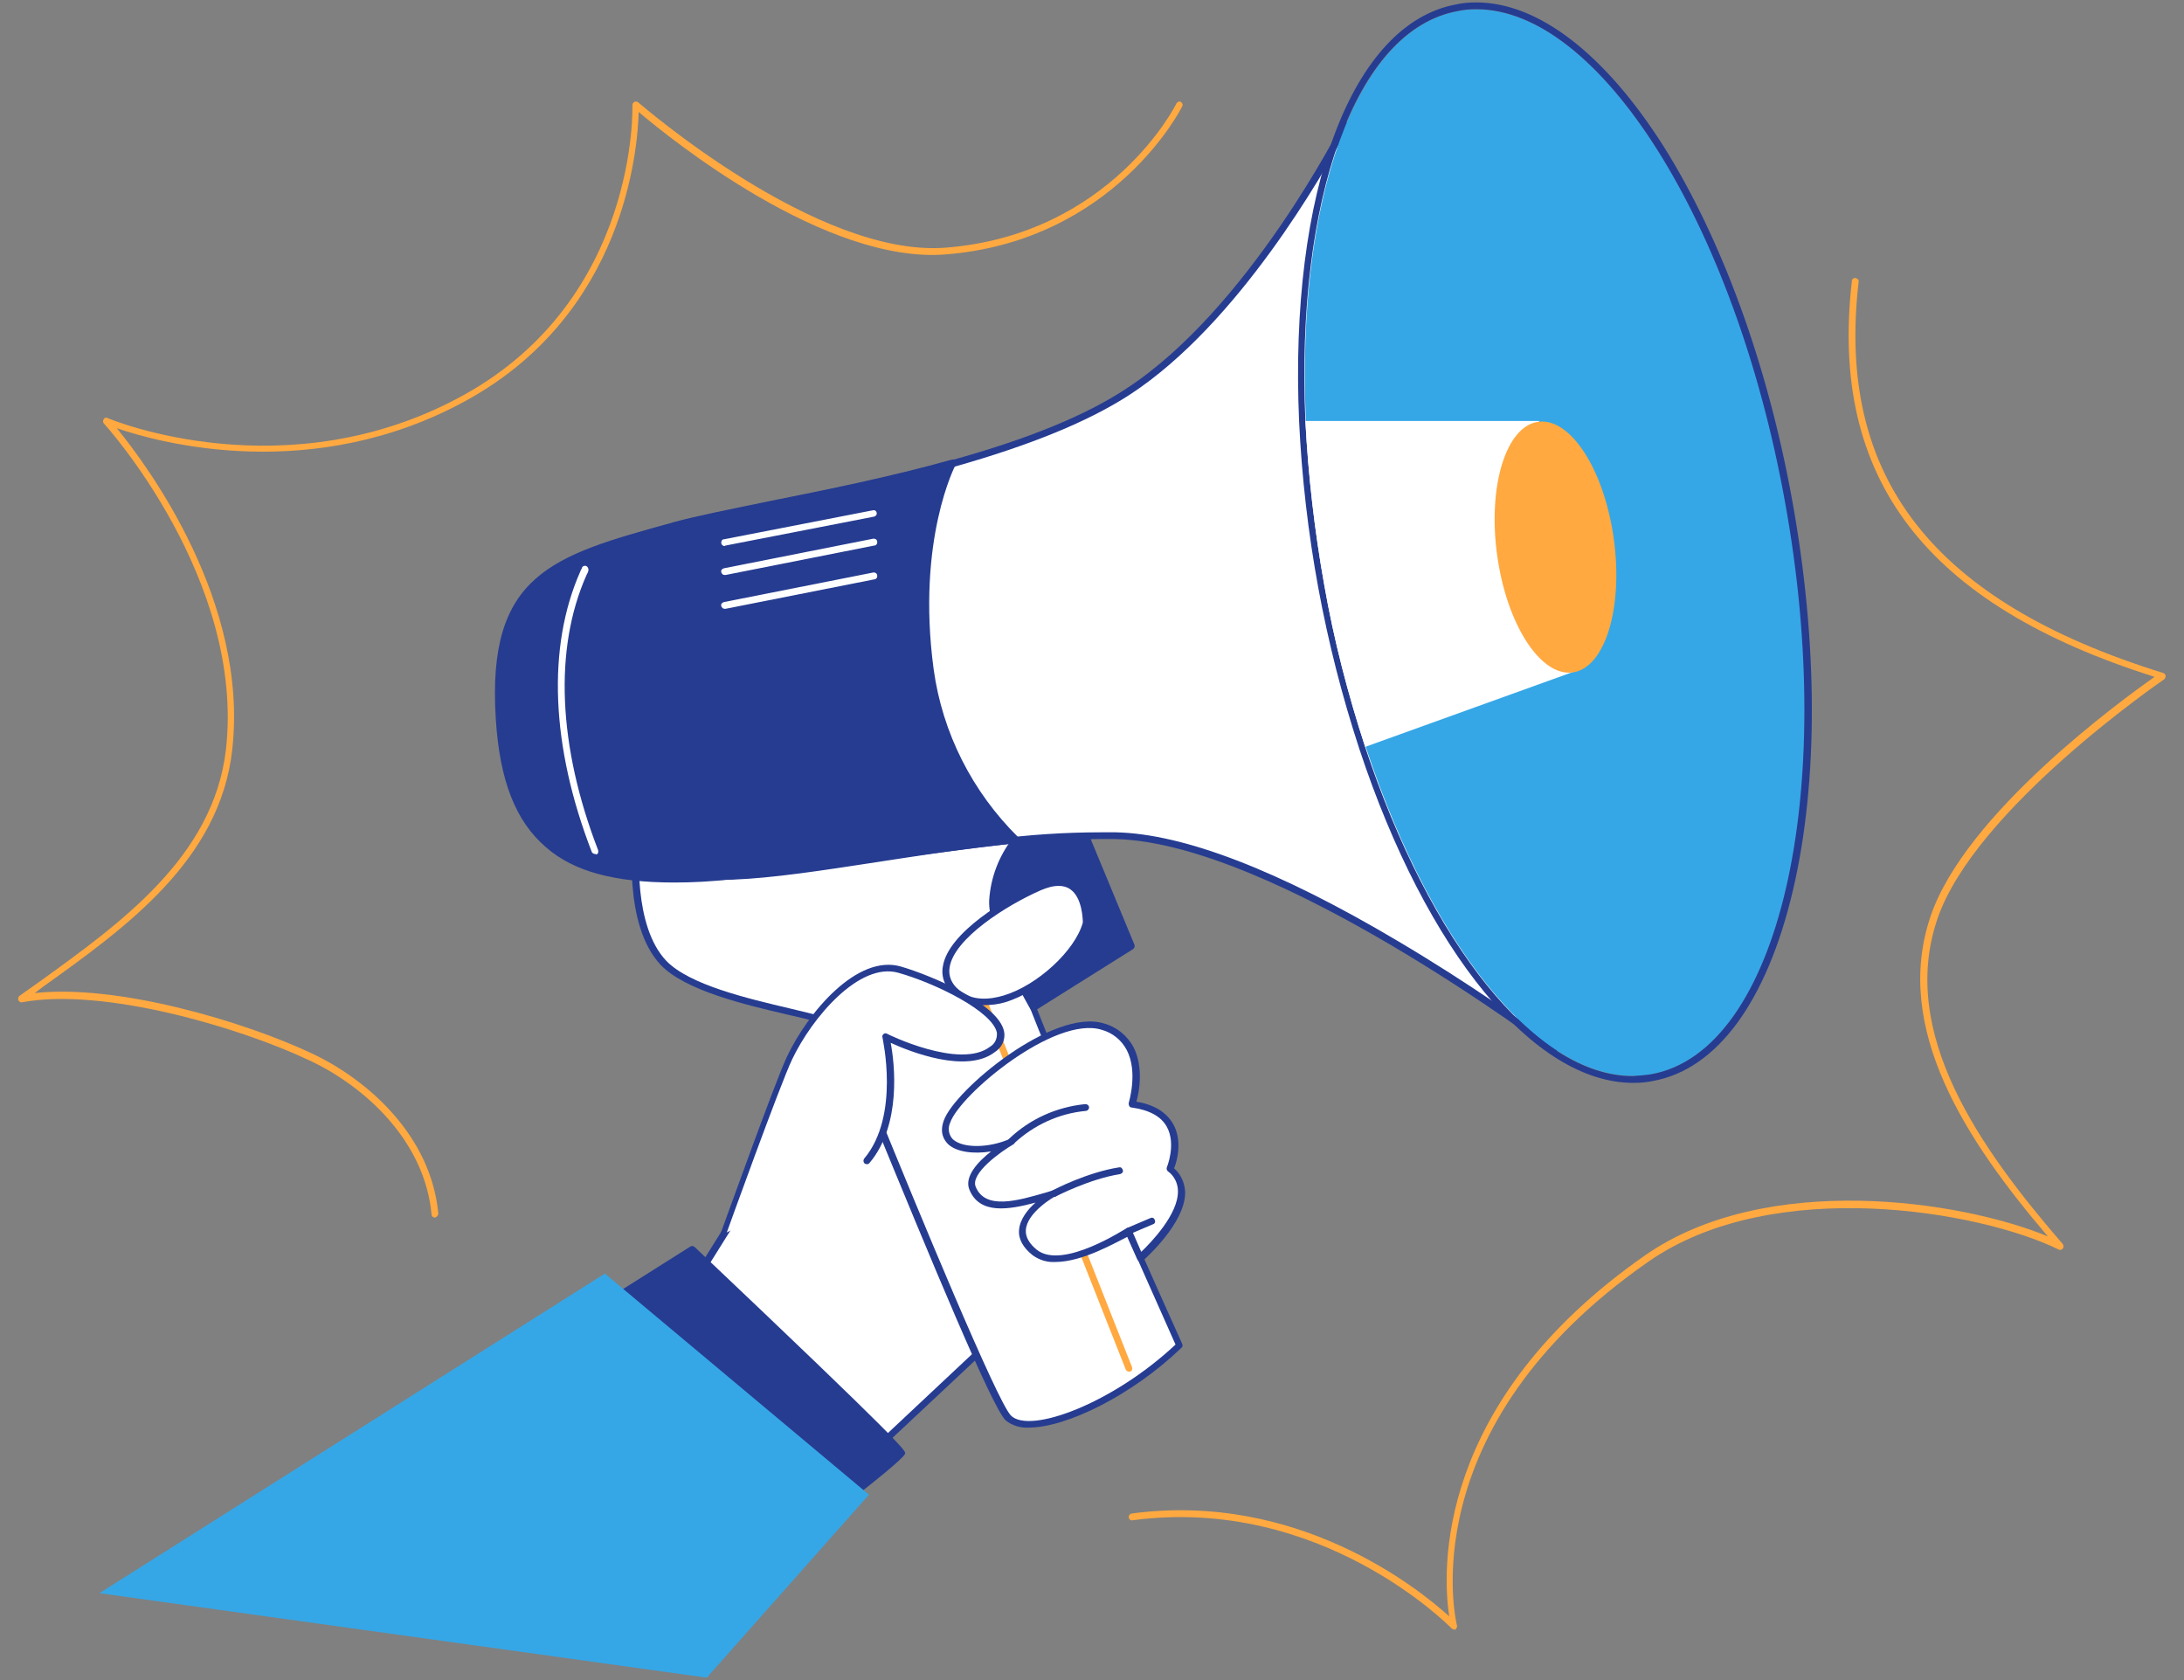 <svg width="104" height="80" viewBox="0 0 104 80" fill="none" xmlns="http://www.w3.org/2000/svg">
<rect x="0" y="0" width="104" height="80" fill="#808080" stroke="none"/>
<g clip-path="url(#clip0_20633_32249)">
<path d="M35.149 57.656L31.126 64.092L40.206 70.368L49.701 61.472C49.701 61.472 44.689 48.414 43.287 47.472C41.885 46.529 35.149 57.656 35.149 57.656Z" fill="white"/>
<path d="M40.206 70.552C40.183 70.552 40.137 70.552 40.114 70.529L31.034 64.254C30.965 64.208 30.942 64.116 30.988 64.024L35.011 57.587C35.264 57.173 40.988 47.748 42.919 47.311C43.08 47.265 43.218 47.288 43.356 47.38C44.804 48.346 49.632 60.92 49.838 61.449C49.861 61.518 49.838 61.587 49.792 61.633L40.298 70.529C40.298 70.529 40.252 70.552 40.206 70.552ZM31.356 64.07L40.206 70.185L49.517 61.449C48.091 57.771 44.298 48.369 43.195 47.633C43.126 47.587 43.057 47.587 43.011 47.61C41.517 47.955 36.942 55.035 35.31 57.748L31.356 64.07Z" fill="#263C91"/>
<path d="M30.344 39.701C30.344 39.701 29.793 43.954 31.609 45.862C33.425 47.77 39.586 48.299 39.954 48.942C40.321 49.586 47.034 66.529 48.023 67.517C49.011 68.506 53.103 66.965 56.184 64.069C56.184 64.069 49.149 48.391 48.919 47.034C48.689 45.678 50.942 39.885 50.942 37.241L30.344 39.701Z" fill="white"/>
<path d="M48.988 67.978C48.597 68.001 48.207 67.886 47.885 67.633C47.218 66.966 44.345 60.024 41.448 52.966C40.575 50.851 39.885 49.196 39.793 49.012C39.701 48.828 38.551 48.552 37.54 48.322C35.471 47.84 32.644 47.173 31.471 45.955C29.632 44.024 30.138 39.84 30.161 39.656C30.161 39.587 30.23 39.518 30.299 39.518L50.873 37.081C50.965 37.081 51.034 37.127 51.057 37.219C51.057 37.219 51.057 37.219 51.057 37.242C51.057 38.621 50.437 40.874 49.885 42.874C49.379 44.69 48.919 46.391 49.034 47.012C49.264 48.345 56.23 63.863 56.299 64.001C56.322 64.07 56.322 64.138 56.253 64.184C53.908 66.437 50.781 67.978 48.988 67.978ZM30.483 39.84C30.414 40.552 30.161 44.093 31.724 45.748C32.827 46.897 35.586 47.541 37.632 48.024C39.172 48.391 39.931 48.575 40.092 48.851C40.207 49.035 40.735 50.345 41.77 52.851C43.747 57.702 47.471 66.713 48.138 67.403C49.034 68.299 52.988 66.828 55.977 64.024C55.31 62.529 48.988 48.368 48.735 47.058C48.597 46.368 49.057 44.713 49.586 42.782C50.092 40.897 50.689 38.782 50.735 37.426L30.483 39.84Z" fill="#263C91"/>
<path d="M53.747 65.31C53.678 65.31 53.632 65.264 53.609 65.218L46.206 46.483C46.184 46.391 46.206 46.299 46.298 46.276C46.39 46.253 46.482 46.276 46.505 46.368L53.908 65.103C53.931 65.195 53.908 65.287 53.816 65.31C53.77 65.31 53.77 65.333 53.747 65.31Z" fill="#FFA940"/>
<path d="M48.368 40C47.724 40.827 47.333 41.816 47.264 42.873C47.196 44.506 49.218 47.977 49.218 47.977L53.908 45.034L51.632 39.54L48.368 40Z" fill="#263C91"/>
<path d="M49.218 48.138H49.172C49.126 48.138 49.103 48.092 49.08 48.069C48.988 47.931 47.034 44.529 47.103 42.874C47.172 41.793 47.563 40.759 48.23 39.908C48.253 39.885 48.299 39.862 48.322 39.862L51.563 39.402C51.632 39.402 51.701 39.425 51.747 39.494L54.023 44.989C54.046 45.057 54.023 45.15 53.954 45.195L49.264 48.138C49.287 48.138 49.241 48.138 49.218 48.138ZM48.46 40.161C47.862 40.943 47.494 41.908 47.425 42.874C47.379 44.253 48.897 47.081 49.264 47.747L53.701 44.966L51.517 39.701L48.46 40.161Z" fill="#263C91"/>
<path d="M54.298 59.862C54.298 59.862 57.54 57.081 55.724 55.61C55.724 55.61 56.896 52.92 53.907 52.529C53.907 52.529 54.873 49.564 52.528 48.851C50.183 48.138 45.563 51.977 45.08 53.38C44.597 54.782 46.643 55.012 48.16 54.345C48.16 54.345 45.953 55.633 46.344 56.552C46.896 57.908 48.758 57.242 50.206 56.828C50.206 56.828 47.563 58.276 49.31 59.633C50.643 60.667 53.77 58.598 53.77 58.598L54.298 59.862Z" fill="white"/>
<path d="M50.252 60.092C49.862 60.115 49.494 60 49.172 59.77C48.712 59.403 48.482 58.989 48.528 58.552C48.574 58.046 48.942 57.587 49.31 57.265C48.023 57.609 46.643 57.839 46.16 56.644C45.908 56.023 46.574 55.311 47.195 54.828C46.344 54.966 45.54 54.851 45.149 54.483C44.942 54.276 44.735 53.931 44.942 53.357C45.448 51.908 50.16 47.977 52.574 48.736C53.172 48.897 53.678 49.311 53.977 49.862C54.459 50.805 54.252 52 54.115 52.46C54.965 52.598 55.54 52.966 55.862 53.517C56.322 54.322 56.046 55.311 55.908 55.632C56.23 55.908 56.413 56.322 56.436 56.759C56.459 58.253 54.482 59.977 54.413 60.046C54.367 60.069 54.322 60.092 54.276 60.069C54.23 60.046 54.184 60.023 54.16 59.977L53.678 58.897C53.149 59.15 51.563 60.092 50.252 60.092ZM50.184 56.667C50.276 56.667 50.344 56.736 50.344 56.828C50.344 56.897 50.322 56.943 50.252 56.966C50.23 56.966 48.896 57.724 48.85 58.575C48.827 58.897 49.011 59.219 49.379 59.517C50.62 60.483 53.609 58.483 53.655 58.483C53.701 58.46 53.747 58.46 53.793 58.46C53.839 58.483 53.885 58.506 53.885 58.552L54.344 59.609C54.804 59.173 56.115 57.816 56.092 56.713C56.092 56.345 55.908 55.977 55.609 55.77C55.563 55.724 55.54 55.655 55.563 55.587C55.563 55.587 56.023 54.483 55.563 53.655C55.287 53.15 54.712 52.851 53.885 52.736C53.793 52.736 53.747 52.644 53.747 52.552V52.529C53.747 52.506 54.206 51.058 53.655 50C53.402 49.517 52.965 49.173 52.459 49.035C50.23 48.345 45.701 52.115 45.241 53.471C45.126 53.724 45.172 54.046 45.379 54.253C45.862 54.69 47.103 54.667 48.092 54.23C48.16 54.184 48.252 54.23 48.298 54.299C48.344 54.368 48.322 54.46 48.23 54.506C47.678 54.828 46.206 55.862 46.459 56.506C46.919 57.632 48.459 57.173 49.816 56.782L50.115 56.69L50.184 56.667Z" fill="#263C91"/>
<path d="M51.724 43.931C51.724 43.931 51.816 41.218 49.517 42.23C47.218 43.241 43.747 45.632 45.563 47.218C47.379 48.804 51.172 46 51.724 43.931Z" fill="white"/>
<path d="M46.851 47.862C46.322 47.886 45.839 47.702 45.425 47.357C45.011 47.035 44.805 46.529 44.897 46.023C45.149 44.391 47.977 42.736 49.425 42.092C50.115 41.794 50.69 41.771 51.127 42.069C51.908 42.598 51.862 43.886 51.862 43.955C51.862 43.977 51.862 43.977 51.862 44.001C51.471 45.449 49.609 47.196 47.862 47.725C47.563 47.816 47.218 47.862 46.851 47.862ZM50.414 42.184C50.115 42.184 49.839 42.276 49.563 42.391C47.931 43.104 45.425 44.69 45.218 46.069C45.149 46.483 45.333 46.874 45.655 47.127C46.299 47.702 47.172 47.587 47.793 47.403C49.402 46.92 51.195 45.265 51.563 43.931C51.563 43.794 51.54 42.736 50.965 42.345C50.805 42.23 50.621 42.184 50.414 42.184Z" fill="#263C91"/>
<path d="M34.46 58.759C34.46 58.759 37.035 51.609 37.609 50.391C38.575 48.345 40.874 45.609 42.851 46.184C44.828 46.759 48.966 48.667 47.288 49.977C45.747 51.173 42.207 49.38 42.207 49.38C42.207 49.38 43.104 53.173 41.31 55.288" fill="white"/>
<path d="M34.46 58.92C34.437 58.92 34.414 58.92 34.414 58.92C34.322 58.897 34.299 58.805 34.322 58.713C34.437 58.414 36.897 51.541 37.471 50.322C38.483 48.184 40.828 45.426 42.897 46.023C44.322 46.437 47.563 47.793 47.816 49.127C47.885 49.518 47.701 49.885 47.379 50.092C46.023 51.15 43.31 50.069 42.414 49.656C42.598 50.621 42.943 53.563 41.402 55.38C41.356 55.449 41.241 55.449 41.172 55.403C41.103 55.334 41.103 55.242 41.149 55.173C42.873 53.127 42.023 49.449 42.023 49.403C42 49.334 42.023 49.288 42.069 49.242C42.115 49.196 42.184 49.196 42.23 49.219C42.253 49.242 45.724 50.943 47.149 49.839C47.379 49.702 47.494 49.449 47.471 49.173C47.264 48.161 44.575 46.828 42.782 46.322C40.919 45.793 38.667 48.46 37.724 50.437C37.149 51.633 34.598 58.713 34.575 58.782C34.575 58.874 34.529 58.92 34.46 58.92Z" fill="#263C91"/>
<path d="M74.022 49.954C74.022 49.954 60.896 39.977 53.126 39.793C51.172 39.77 49.195 39.885 47.264 40.115C42.689 40.644 38.068 41.586 34.873 41.724C28.528 41.954 23.793 39.931 23.77 33.31C23.77 27.655 26.436 26.598 32.091 25.058C34.896 24.276 40.275 23.494 45.379 22.069C48.482 21.195 51.494 20.115 53.724 18.644C59.655 14.782 64.068 5.954 64.068 5.954L74.022 49.954Z" fill="white"/>
<path d="M74.023 50.115C73.977 50.115 73.954 50.115 73.931 50.092C73.793 50 60.736 40.138 53.127 39.954C51.173 39.931 49.219 40.046 47.288 40.276C45.403 40.483 43.517 40.782 41.724 41.057C39.173 41.448 36.782 41.816 34.897 41.885C30.759 42.046 27.724 41.218 25.862 39.425C24.368 38 23.632 35.954 23.609 33.31C23.609 27.494 26.506 26.414 32.046 24.896C33.219 24.575 34.874 24.253 36.759 23.862C39.403 23.333 42.368 22.735 45.334 21.908C48.966 20.896 51.678 19.793 53.632 18.506C59.449 14.713 63.862 5.977 63.908 5.885C63.931 5.816 64 5.793 64.069 5.793C64.138 5.793 64.184 5.862 64.207 5.908L74.161 49.885C74.184 49.954 74.161 50.023 74.092 50.069C74.092 50.115 74.046 50.115 74.023 50.115ZM52.437 39.632C52.667 39.632 52.92 39.632 53.127 39.632C56.368 39.701 60.897 41.448 66.552 44.804C69.977 46.827 72.805 48.85 73.747 49.563L64 6.437C63.058 8.184 58.989 15.402 53.816 18.782C51.839 20.069 49.081 21.195 45.425 22.23C42.46 23.057 39.471 23.655 36.828 24.184C34.943 24.552 33.31 24.896 32.138 25.218C26.598 26.735 23.931 27.724 23.931 33.333C23.931 35.885 24.667 37.862 26.069 39.218C27.862 40.942 30.828 41.747 34.851 41.586C36.713 41.517 39.127 41.149 41.655 40.758C43.471 40.483 45.356 40.207 47.242 39.977C48.966 39.747 50.713 39.632 52.437 39.632Z" fill="#263C91"/>
<path d="M48.368 40C43.77 40.529 38.069 41.426 34.874 41.724C27.586 42.391 24.207 40.828 23.77 34.23C23.333 27.426 26.437 26.598 32.092 25.058C34.897 24.276 40.276 23.495 45.379 22.069C45.379 22.069 43.471 25.633 44.299 31.908C44.713 34.966 46.161 37.816 48.368 40Z" fill="#263C91"/>
<path d="M32.114 42.023C29.264 42.023 27.31 41.494 26 40.345C24.551 39.103 23.793 37.172 23.609 34.23C23.172 27.333 26.298 26.46 31.977 24.896L32.045 24.873C33.218 24.552 34.873 24.23 36.758 23.839C39.402 23.31 42.367 22.713 45.333 21.885C45.402 21.862 45.471 21.885 45.494 21.931C45.54 21.977 45.54 22.046 45.517 22.115C45.494 22.138 43.632 25.701 44.459 31.862C44.873 34.897 46.298 37.701 48.482 39.862C48.551 39.931 48.551 40.023 48.505 40.092C48.482 40.115 48.436 40.138 48.413 40.138C46.298 40.391 43.954 40.69 41.701 41.011C39.103 41.379 36.62 41.701 34.919 41.862C33.885 41.977 32.965 42.023 32.114 42.023ZM45.08 22.322C42.229 23.103 39.379 23.678 36.827 24.184C34.942 24.552 33.31 24.896 32.138 25.218L32.069 25.241C26.551 26.759 23.494 27.609 23.931 34.23C24.114 37.08 24.85 38.943 26.206 40.115C27.839 41.517 30.505 41.977 34.85 41.563C36.551 41.402 39.011 41.08 41.632 40.713C43.77 40.414 45.977 40.115 48 39.885C45.908 37.701 44.551 34.919 44.138 31.931C43.448 26.736 44.643 23.333 45.08 22.322Z" fill="#263C91"/>
<path d="M78.644 51.15C73.77 52.047 68.299 45.449 65.034 35.564C64.207 33.035 63.54 30.46 63.08 27.84C62.62 25.265 62.322 22.667 62.184 20.047C61.724 9.564 64.529 1.426 69.425 0.529C75.471 -0.574 82.46 9.863 85.011 23.84C87.563 37.817 84.689 50.047 78.644 51.15Z" fill="#35A7E7"/>
<path d="M70.299 0.437C76.138 0.437 82.575 10.529 84.989 23.839C87.54 37.816 84.69 50.046 78.644 51.15C78.345 51.196 78.046 51.219 77.747 51.242C73.103 51.242 68.092 44.874 65.011 35.587C64.184 33.058 63.517 30.483 63.057 27.839C62.598 25.265 62.299 22.667 62.161 20.046C61.701 9.564 64.506 1.426 69.402 0.529C69.701 0.46 70 0.437 70.299 0.437ZM70.299 0.115C69.977 0.115 69.655 0.138 69.356 0.207C64.391 1.104 61.379 9.081 61.862 20.069C62.115 25.38 63.081 30.644 64.736 35.678C67.931 45.334 73.058 51.563 77.77 51.563C78.092 51.563 78.414 51.541 78.713 51.472C81.77 50.92 84.138 47.678 85.379 42.391C86.598 37.196 86.575 30.575 85.333 23.77C84.161 17.311 81.977 11.357 79.218 6.966C76.414 2.552 73.241 0.115 70.299 0.115Z" fill="#263C91"/>
<path d="M74.896 32L65.011 35.563C64.183 33.034 63.517 30.46 63.057 27.839C62.597 25.264 62.298 22.667 62.16 20.046H73.287L74.896 32Z" fill="white"/>
<path d="M74.891 32.018C76.425 31.807 77.302 28.964 76.849 25.669C76.396 22.373 74.785 19.873 73.25 20.084C71.716 20.295 70.839 23.137 71.292 26.433C71.745 29.728 73.356 32.229 74.891 32.018Z" fill="#FFA940"/>
<path d="M50.183 56.989C50.114 56.989 50.068 56.966 50.045 56.897C49.999 56.828 50.023 56.713 50.114 56.69C50.183 56.644 51.793 55.816 53.287 55.587C53.379 55.563 53.448 55.633 53.471 55.724C53.494 55.816 53.425 55.885 53.333 55.908C51.885 56.138 50.275 56.966 50.252 56.989C50.252 56.989 50.206 56.989 50.183 56.989Z" fill="#263C91"/>
<path d="M48.161 54.506C48.115 54.506 48.092 54.483 48.046 54.46C47.977 54.391 47.977 54.299 48.046 54.23C49.034 53.288 50.299 52.713 51.678 52.575C51.77 52.575 51.839 52.621 51.862 52.713C51.862 52.805 51.816 52.874 51.724 52.897C50.437 53.012 49.241 53.564 48.299 54.437C48.253 54.483 48.207 54.506 48.161 54.506Z" fill="#263C91"/>
<path d="M53.747 58.759C53.678 58.759 53.632 58.713 53.609 58.667C53.563 58.575 53.609 58.483 53.701 58.46L54.781 58.001C54.873 57.955 54.965 58.001 54.988 58.092C55.034 58.184 54.988 58.276 54.896 58.299L53.816 58.759C53.793 58.759 53.77 58.759 53.747 58.759Z" fill="#263C91"/>
<path d="M40.781 71.011C40.781 71.011 42.896 69.356 42.942 69.172C42.988 68.988 32.965 59.494 32.965 59.494L27.287 63.08L40.781 71.011Z" fill="#263C91"/>
<path d="M40.781 71.173C40.758 71.173 40.735 71.173 40.689 71.15L27.195 63.219C27.126 63.173 27.103 63.081 27.149 62.989C27.172 62.966 27.172 62.943 27.195 62.943L32.873 59.357C32.942 59.311 33.011 59.334 33.08 59.38C43.172 68.943 43.126 69.081 43.103 69.219C43.08 69.265 43.034 69.449 40.896 71.127C40.85 71.15 40.827 71.173 40.781 71.173ZM27.586 63.081L40.758 70.805C41.609 70.139 42.482 69.403 42.735 69.173C42.091 68.438 36.666 63.219 32.942 59.702L27.586 63.081Z" fill="#263C91"/>
<path d="M41.379 71.172L28.804 60.644L4.735 75.862L33.655 79.885L41.379 71.172Z" fill="#35A7E7"/>
<path d="M28.344 40.666C28.275 40.666 28.206 40.62 28.183 40.575C26.229 35.54 26.045 30.805 27.631 27.218C27.654 27.149 27.677 27.103 27.701 27.08C27.701 27.011 27.769 26.942 27.838 26.942C27.838 26.942 27.838 26.942 27.861 26.942C27.953 26.942 28.022 27.034 28.022 27.126C28.022 27.218 27.976 27.287 27.93 27.379C26.367 30.896 26.574 35.54 28.482 40.483C28.505 40.575 28.482 40.666 28.39 40.69C28.39 40.666 28.367 40.666 28.344 40.666Z" fill="white"/>
<path d="M34.506 26C34.414 26 34.345 25.931 34.345 25.839C34.345 25.747 34.391 25.678 34.483 25.678L41.563 24.299C41.655 24.276 41.724 24.322 41.747 24.414C41.77 24.506 41.701 24.575 41.632 24.598L34.552 25.977L34.506 26Z" fill="white"/>
<path d="M34.505 27.379C34.436 27.379 34.367 27.333 34.344 27.241C34.321 27.149 34.39 27.081 34.482 27.058L41.563 25.655C41.655 25.632 41.747 25.678 41.77 25.77C41.793 25.862 41.747 25.954 41.655 25.977H41.632L34.551 27.379H34.505Z" fill="white"/>
<path d="M34.505 28.989C34.436 28.989 34.367 28.943 34.344 28.851C34.321 28.759 34.39 28.69 34.482 28.667L41.563 27.265C41.655 27.242 41.747 27.288 41.77 27.38C41.793 27.471 41.747 27.564 41.655 27.587H41.632L34.551 28.989H34.505Z" fill="white"/>
<path d="M20.712 57.977C20.62 57.977 20.551 57.908 20.551 57.839C20.23 54.299 17.333 51.701 14.712 50.483C11.356 48.897 4.896 47.011 1.057 47.724C0.988 47.747 0.919 47.701 0.873 47.632C0.85 47.563 0.873 47.471 0.919 47.425L1.862 46.759C5.747 43.954 10.161 40.805 10.758 35.701C11.678 27.586 5.011 20.23 4.942 20.161C4.896 20.115 4.896 20.023 4.942 19.954C4.988 19.885 5.057 19.862 5.126 19.908C5.218 19.954 13.655 23.471 22.092 18.805C30.39 14.207 30.115 5.103 30.115 5.011C30.115 4.942 30.138 4.897 30.207 4.851C30.276 4.828 30.345 4.828 30.39 4.874C30.483 4.942 38.896 12.276 45.034 11.793C52.896 11.172 56 4.988 56.023 4.92C56.069 4.851 56.161 4.805 56.23 4.851C56.299 4.897 56.344 4.988 56.299 5.057C56.276 5.126 53.08 11.471 45.034 12.115C39.31 12.575 31.931 6.621 30.413 5.333C30.367 7.08 29.77 14.896 22.23 19.057C14.942 23.08 7.632 21.103 5.563 20.391C7.011 22.161 11.862 28.667 11.057 35.724C10.46 40.965 6 44.161 2.046 46.989L1.655 47.287C5.609 46.85 11.632 48.644 14.85 50.161C17.54 51.425 20.528 54.092 20.873 57.793C20.873 57.862 20.804 57.954 20.712 57.977Z" fill="#FFA940"/>
<path d="M69.241 77.587C69.195 77.587 69.149 77.564 69.126 77.541C69.057 77.472 62.919 71.196 53.931 72.391C53.839 72.414 53.77 72.345 53.747 72.253C53.747 72.161 53.793 72.092 53.885 72.069C61.793 71.012 67.54 75.633 69.011 76.966C68.69 74.897 68.253 66.805 78.345 59.77C84.092 55.77 93.356 57.15 97.517 58.874C93.632 54.322 90.115 48.989 91.931 43.633C93.586 38.736 101.034 33.334 102.598 32.23C91.678 28.782 87.103 22.782 88.184 13.38C88.184 13.288 88.276 13.219 88.368 13.242C88.46 13.265 88.529 13.334 88.506 13.426C87.425 22.736 92.046 28.644 103.011 32.046C103.08 32.069 103.103 32.115 103.126 32.184C103.126 32.253 103.103 32.299 103.057 32.345C102.965 32.414 94.023 38.529 92.253 43.77C90.414 49.196 94.253 54.644 98.23 59.242C98.276 59.311 98.276 59.38 98.23 59.449C98.184 59.518 98.092 59.541 98.023 59.495C94.322 57.678 84.46 55.931 78.506 60.069C67.057 68.023 69.356 77.311 69.379 77.403C69.402 77.472 69.356 77.541 69.31 77.587C69.287 77.61 69.264 77.61 69.241 77.587Z" fill="#FFA940"/>
</g>
<defs>
<clipPath id="clip0_20633_32249">
<rect width="102.529" height="80" fill="white" transform="translate(0.735)"/>
</clipPath>
</defs>
</svg>
